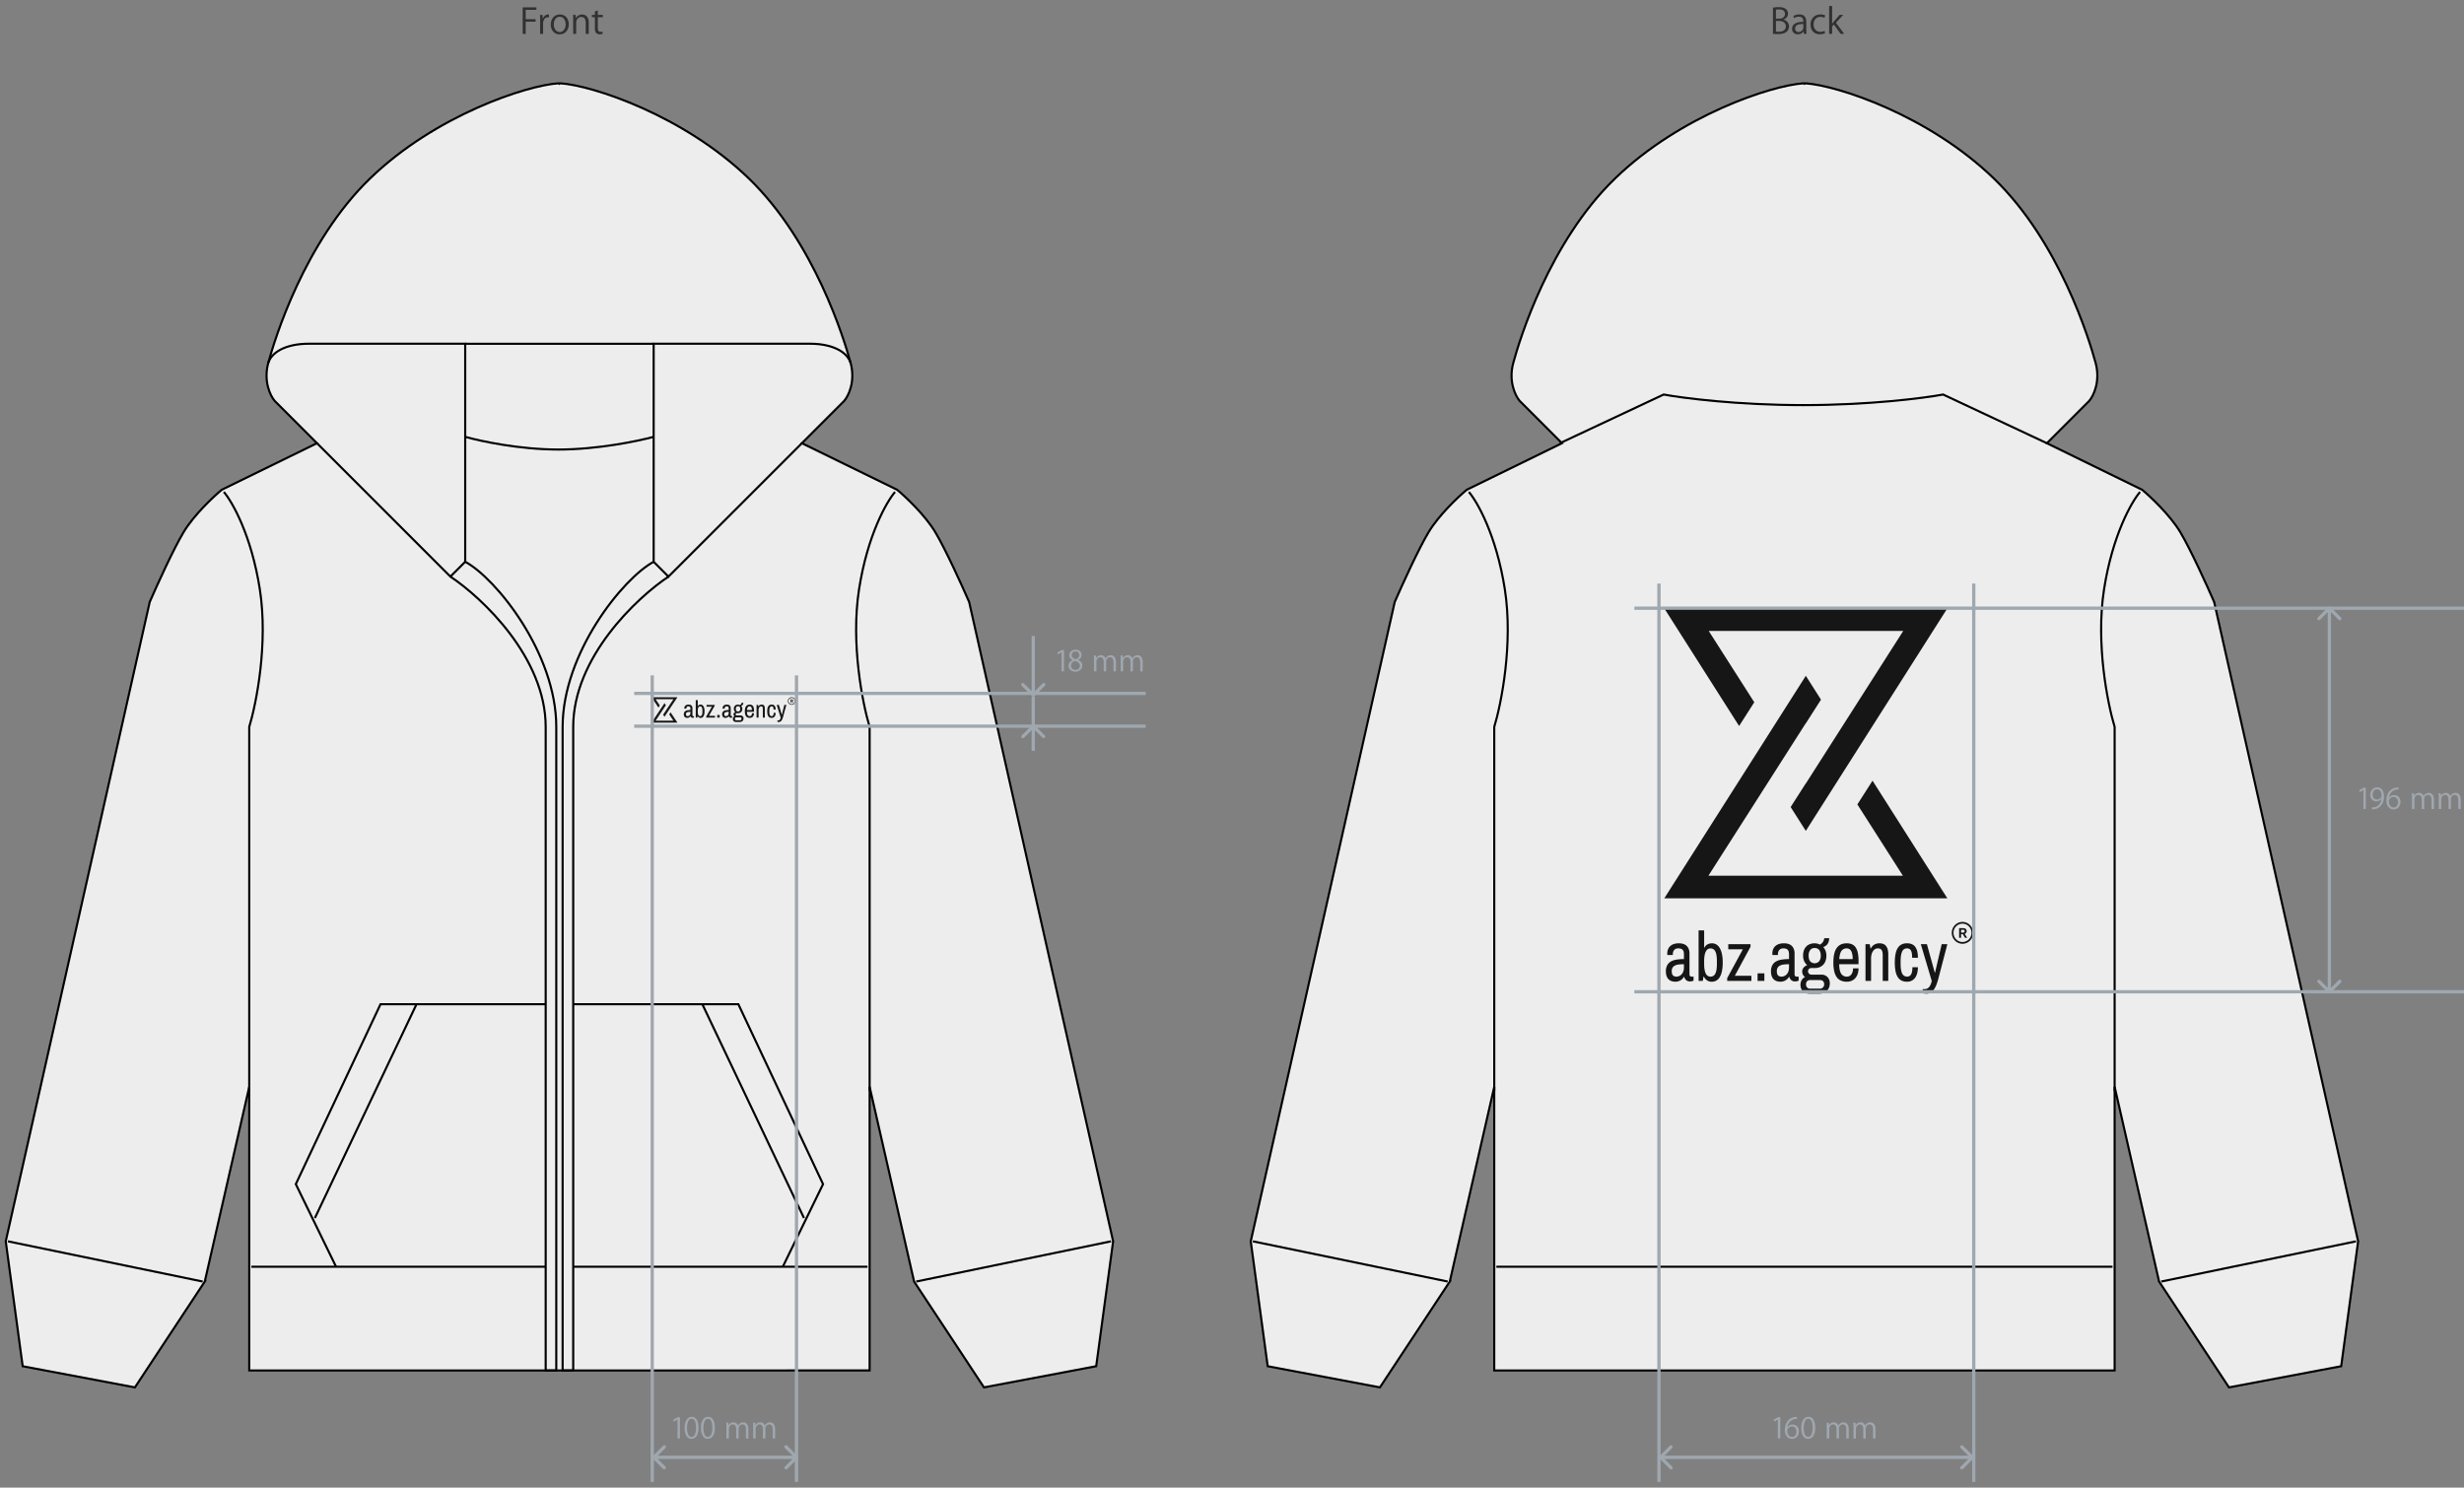 <svg width="313" height="189" viewBox="0 0 313 189" fill="none" xmlns="http://www.w3.org/2000/svg"><rect x="0" y="0" width="313" height="189" fill="#808080" stroke="none"/><path d="m26.013 162.821-8.876 13.448-14.255-2.69L.73 157.71l18.29-81.227c.897-2.062 3.012-6.724 4.304-8.876 1.29-2.152 3.765-4.483 4.841-5.38l12.103-5.917-5.379-5.379c-.538-.627-1.452-2.474-.807-4.841.807-2.959 4.573-15.331 12.91-23.4 8.339-8.07 19.904-11.835 23.938-12.104.045-.003.09.015.135.054.045-.039.09-.057.134-.054 4.035.27 15.6 4.035 23.938 12.104 8.338 8.069 12.104 20.441 12.911 23.4.645 2.367-.269 4.213-.807 4.841l-5.379 5.38 12.103 5.917c1.076.896 3.55 3.227 4.841 5.379 1.291 2.152 3.407 6.814 4.304 8.876l18.289 81.227-2.151 15.869-14.255 2.69-8.876-13.448-5.649-24.745v36.041H31.662v-36.041l-5.649 24.745Z" fill="#EDEDED" stroke="#000" stroke-width=".269"/><path d="m40.268 56.313 16.945 16.945 1.883-1.883V43.672H39.192c-2.42 0-4.572.807-5.11 2.42M57.215 73.258c4.034 2.69 12.103 10.274 12.103 19.096v81.766h1.345V92.354c0-9.413-7.71-18.917-11.565-20.979M69.316 160.938H31.93" stroke="#000" stroke-width=".269"/><path d="m42.688 160.938-5.11-10.49 10.759-22.862h20.98M52.91 127.586 40 154.751M31.661 138.617V92.355c.897-2.958 2.42-10.597 1.345-17.483-1.076-6.885-3.497-11.117-4.572-12.372M25.745 162.821 1 157.711M101.861 56.313 84.916 73.258l-1.883-1.883V43.672h19.904c2.42 0 4.572.807 5.11 2.42" stroke="#000" stroke-width=".269"/><path d="M84.918 73.258c-4.035 2.69-12.104 10.274-12.104 19.096v81.766H71.47V92.354c0-9.413 7.71-18.917 11.565-20.979M72.813 160.938h37.386" stroke="#000" stroke-width=".269"/><path d="m99.44 160.938 5.111-10.49-10.759-22.862h-20.98M89.219 127.586l12.91 27.165M110.468 138.617V92.355c-.897-2.958-2.421-10.597-1.345-17.483 1.076-6.885 3.496-11.117 4.572-12.372M116.384 162.821l24.745-5.11M59.098 43.68h23.938M59.098 55.5c1.882.538 6.885 1.614 11.834 1.614 4.95 0 10.131-1.076 12.104-1.614" stroke="#000" stroke-width=".269"/><path d="m184.166 162.821-8.876 13.448-14.255-2.69-2.152-15.869 18.289-81.227c.897-2.062 3.013-6.724 4.304-8.876 1.291-2.152 3.765-4.483 4.841-5.38l12.104-5.917-5.38-5.379c-.537-.627-1.452-2.474-.806-4.841.806-2.959 4.572-15.331 12.91-23.4 8.338-8.07 19.903-11.835 23.938-12.104.045-.003.089.015.134.054.045-.039.09-.057.135-.054 4.034.27 15.6 4.035 23.938 12.104 8.338 8.069 12.103 20.441 12.91 23.4.646 2.367-.269 4.213-.807 4.841l-5.379 5.38 12.103 5.917c1.076.896 3.551 3.227 4.842 5.379 1.291 2.152 3.407 6.814 4.303 8.876l18.29 81.227-2.152 15.869-14.255 2.69-8.876-13.448-5.648-24.745v36.041h-78.807v-36.041l-5.648 24.745Z" fill="#EDEDED" stroke="#000" stroke-width=".269"/><path d="M268.351 160.938h-78.269M189.814 138.617V92.355c.896-2.958 2.42-10.597 1.344-17.483-1.076-6.885-3.496-11.117-4.572-12.372M183.897 162.821l-24.745-5.11M268.62 138.617V92.355c-.896-2.958-2.421-10.597-1.345-17.483 1.076-6.885 3.497-11.117 4.573-12.372M274.536 162.821l24.745-5.11" stroke="#000" stroke-width=".269"/><path fill-rule="evenodd" clip-rule="evenodd" d="m229.405 99.5-1.941 3.036 1.927 3.029 17.982-28.276H211.41l9.508 14.95 1.927-3.015-5.786-9.063h24.708l-12.354 19.352-.008-.013Zm-.026-7.573 1.94-3.036-1.927-3.03-17.982 28.276h35.963l-9.507-14.95-1.928 3.015 5.786 9.063h-24.708l12.354-19.351.009.013Zm-17.178 28.247a1.31 1.31 0 0 1 .46-.245c.191-.056.389-.084.587-.081.457 0 .799.115 1.026.344.227.23.34.551.34.964v2.616a.321.321 0 0 0 .076.236.239.239 0 0 0 .168.072h.273v.507a.804.804 0 0 1-.176.069 1.02 1.02 0 0 1-.29.035.688.688 0 0 1-.463-.158.797.797 0 0 1-.252-.418h-.042a1.259 1.259 0 0 1-.46.451 1.288 1.288 0 0 1-.641.161 1.661 1.661 0 0 1-.244-.02 1.323 1.323 0 0 1-.263-.069 1.055 1.055 0 0 1-.256-.143.942.942 0 0 1-.219-.239 1.255 1.255 0 0 1-.151-.353 1.84 1.84 0 0 1-.057-.49 1.584 1.584 0 0 1 .172-.786c.113-.202.279-.367.48-.477.227-.122.473-.201.727-.234.302-.044.607-.065.912-.063v-.602a1.51 1.51 0 0 0-.029-.308.563.563 0 0 0-.109-.238.523.523 0 0 0-.219-.156.948.948 0 0 0-.357-.057.757.757 0 0 0-.335.065.57.57 0 0 0-.212.172.648.648 0 0 0-.114.238 1.134 1.134 0 0 0-.034.266v.104h-.697a.375.375 0 0 1-.009-.082v-.108a1.407 1.407 0 0 1 .107-.566c.068-.158.171-.297.301-.407Zm1.623 3.261a1.41 1.41 0 0 0 .084-.507v-.424a5.51 5.51 0 0 0-.629.032 1.565 1.565 0 0 0-.488.128.759.759 0 0 0-.317.264.779.779 0 0 0-.114.442c0 .266.052.451.156.555a.613.613 0 0 0 .454.156.893.893 0 0 0 .635-.286c.095-.104.17-.226.219-.36Zm3.037 1.132a1.182 1.182 0 0 1-.418-.486h-.046l-.092.542h-.534v-6.418h.706v2.193h.042a.872.872 0 0 1 .376-.406c.181-.098.382-.148.587-.145.185 0 .368.048.53.141.177.106.325.257.431.438.136.234.233.489.288.756.075.36.11.728.104 1.096.006.373-.028.745-.099 1.11-.05.269-.146.527-.281.763a1.193 1.193 0 0 1-.442.439c-.179.096-.38.144-.582.141a1.042 1.042 0 0 1-.57-.164Zm1.183-1.366c.037-.246.054-.495.051-.745v-.338a4.592 4.592 0 0 0-.051-.741 1.691 1.691 0 0 0-.151-.503.696.696 0 0 0-.254-.286.687.687 0 0 0-.356-.091c-.538 0-.807.553-.807 1.66v.299c0 .541.066.947.2 1.218a.647.647 0 0 0 .607.407.678.678 0 0 0 .356-.091.69.69 0 0 0 .254-.286c.076-.158.127-.328.151-.503Zm1.498-3.245h2.825v.333l-1.997 3.688h2.107v.646h-3.074v-.347l1.993-3.67h-1.854v-.65Zm3.72 3.705h.862v.962h-.862v-.962Zm2.288-3.487a1.32 1.32 0 0 1 .46-.245c.191-.056.389-.084.587-.081.457 0 .799.115 1.026.344.227.23.341.551.341.964v2.616a.303.303 0 0 0 .075.236.239.239 0 0 0 .168.072h.274v.507a.812.812 0 0 1-.177.069 1.015 1.015 0 0 1-.29.035.684.684 0 0 1-.462-.158.793.793 0 0 1-.253-.418h-.042a1.251 1.251 0 0 1-1.101.612 1.661 1.661 0 0 1-.244-.02 1.323 1.323 0 0 1-.263-.069 1.055 1.055 0 0 1-.256-.143.942.942 0 0 1-.219-.239 1.255 1.255 0 0 1-.151-.353c-.04-.16-.06-.325-.057-.49a1.585 1.585 0 0 1 .173-.786c.113-.202.279-.367.479-.477.227-.122.473-.201.727-.234.302-.044.607-.065.913-.063v-.602a1.51 1.51 0 0 0-.03-.308.563.563 0 0 0-.109-.238.523.523 0 0 0-.219-.156.945.945 0 0 0-.357-.057.76.76 0 0 0-.335.065.57.57 0 0 0-.212.172.664.664 0 0 0-.114.238 1.083 1.083 0 0 0-.033.266v.104h-.698a.375.375 0 0 1-.009-.082v-.108a1.408 1.408 0 0 1 .108-.566 1.09 1.09 0 0 1 .3-.407Zm1.623 3.261c.059-.162.088-.334.084-.507v-.423a5.29 5.29 0 0 0-.629.032 1.552 1.552 0 0 0-.487.128.756.756 0 0 0-.318.264.779.779 0 0 0-.114.442c0 .266.052.451.156.555a.63.63 0 0 0 .454.156.893.893 0 0 0 .635-.286c.096-.104.17-.227.219-.361Zm4.513-4.017c.021-.072.037-.146.049-.221h-.001.623c0 .132-.017.264-.051.392a1.116 1.116 0 0 1-.149.332.98.98 0 0 1-.557.399c.127.138.228.3.296.477.075.199.111.411.108.624.003.221-.032.441-.104.65a1.298 1.298 0 0 1-.748.804c-.19.076-.391.115-.595.115h-.475a.394.394 0 0 0-.292.121.41.41 0 0 0-.086.457.42.42 0 0 0 .378.259h1.296a1.08 1.08 0 0 1 .441.086 1.007 1.007 0 0 1 .549.583c.049.134.074.275.073.418.001.177-.028.353-.086.52a1.18 1.18 0 0 1-.254.42c-.118.123-.26.219-.417.282-.18.072-.373.108-.567.104h-1.283a1.268 1.268 0 0 1-.487-.087.972.972 0 0 1-.564-.591 1.294 1.294 0 0 1-.029-.759c.026-.101.065-.198.117-.288a.979.979 0 0 1 .185-.229.776.776 0 0 1 .244-.152.77.77 0 0 1-.273-.301.872.872 0 0 1-.097-.401.736.736 0 0 1 .175-.493c.126-.144.286-.252.464-.314a1.453 1.453 0 0 1-.387-.51 1.642 1.642 0 0 1-.138-.695c-.004-.224.03-.447.101-.659a1.267 1.267 0 0 1 .759-.806c.199-.075.409-.112.62-.108a1.412 1.412 0 0 1 .652.169 1.17 1.17 0 0 0 .252-.18.98.98 0 0 0 .258-.418Zm-.256 5.142a.625.625 0 0 0-.238-.041h-1.249a.6.6 0 0 0-.233.041.437.437 0 0 0-.164.115.477.477 0 0 0-.097.173.7.7 0 0 0 .003.425.47.47 0 0 0 .262.295c.073.03.151.044.23.042h1.248a.505.505 0 0 0 .381-.162.538.538 0 0 0 .153-.387.7.7 0 0 0-.031-.213.46.46 0 0 0-.265-.288Zm-.141-3.14c0-.314-.066-.555-.198-.721a.686.686 0 0 0-.576-.249.655.655 0 0 0-.571.26c-.14.208-.208.458-.194.71 0 .312.065.551.194.715a.778.778 0 0 0 1.147-.01c.142-.206.212-.454.198-.705Zm1.602.867c0-.835.142-1.45.427-1.846.284-.396.71-.593 1.276-.593.224-.005.445.037.652.123.188.083.349.217.467.388.136.206.231.437.279.681.068.329.1.664.094 1.001v.463h-2.455c.003.544.085.942.246 1.196a.825.825 0 0 0 .742.382.678.678 0 0 0 .553-.28c.073-.099.127-.212.16-.332.039-.142.059-.29.057-.438h.698a2.21 2.21 0 0 1-.107.709 1.537 1.537 0 0 1-.304.533c-.13.146-.29.261-.468.336-.193.08-.398.12-.606.117a1.86 1.86 0 0 1-.74-.137 1.27 1.27 0 0 1-.536-.433 2.115 2.115 0 0 1-.326-.758 4.885 4.885 0 0 1-.109-1.112Zm2.455-.434c0-.447-.064-.786-.191-1.016v.001a.611.611 0 0 0-.561-.345.891.891 0 0 0-.406.086.75.75 0 0 0-.284.258c-.082.13-.142.274-.176.425a3.574 3.574 0 0 0-.089.591h1.707Zm2.309-1.36c.105-.21.269-.383.47-.496.193-.101.406-.152.622-.15.157-.002.314.023.463.074a.823.823 0 0 1 .351.243c.104.127.181.277.225.437.058.215.084.437.08.659v3.363h-.706v-3.311a1.466 1.466 0 0 0-.046-.401.648.648 0 0 0-.13-.251.455.455 0 0 0-.202-.13.89.89 0 0 0-.261-.037.63.63 0 0 0-.319.087.821.821 0 0 0-.267.251 1.33 1.33 0 0 0-.185.403 1.944 1.944 0 0 0-.07.542v2.847h-.706v-4.668h.534l.096.538h.051Zm3.039 1.794c0-.835.126-1.45.377-1.846.251-.396.641-.594 1.17-.594.217-.005.433.035.633.119.172.077.321.199.431.354.119.173.203.369.246.576.055.259.081.524.078.789h-.732a3.872 3.872 0 0 0-.031-.527 1.167 1.167 0 0 0-.108-.37.524.524 0 0 0-.201-.221.622.622 0 0 0-.316-.074.64.64 0 0 0-.614.407c-.128.272-.193.678-.193 1.218v.343c0 .537.063.942.189 1.213a.695.695 0 0 0 .675.405.657.657 0 0 0 .265-.076.578.578 0 0 0 .214-.23c.06-.117.099-.243.118-.373a3.36 3.36 0 0 0 .036-.511h.697c.002.235-.024.47-.075.7a1.799 1.799 0 0 1-.242.585 1.24 1.24 0 0 1-.431.403 1.294 1.294 0 0 1-.639.15 1.536 1.536 0 0 1-.692-.146 1.187 1.187 0 0 1-.481-.446 2.263 2.263 0 0 1-.281-.76 5.515 5.515 0 0 1-.093-1.088Zm5.958-2.332h.719l-1.156 4.43a6.934 6.934 0 0 1-.231.72 2.811 2.811 0 0 1-.305.589 1.461 1.461 0 0 1-.404.399.963.963 0 0 1-.527.147c-.091 0-.182-.005-.272-.015a.938.938 0 0 1-.233-.059v-.502h.248a.7.7 0 0 0 .53-.222c.087-.094.158-.203.21-.321a2.4 2.4 0 0 0 .156-.498l-1.388-4.668h.774l1 3.619h.034l.845-3.619Zm2.738-2.031c.135 0 .24.034.317.101a.342.342 0 0 1 .115.269.342.342 0 0 1-.115.277.379.379 0 0 1-.135.071l.32.51h-.279l-.278-.471h-.223v.471h-.245v-1.228h.523Zm-.028.562c.069 0 .121-.014.154-.043.035-.03.052-.075.052-.136 0-.06-.017-.105-.052-.133-.033-.03-.085-.045-.154-.045h-.25v.357h.25Zm1.072.032c0 .643-.511 1.164-1.141 1.164s-1.141-.521-1.141-1.164c0-.643.511-1.164 1.141-1.164s1.141.521 1.141 1.164Zm.22 0c0 .767-.609 1.39-1.361 1.39s-1.361-.623-1.361-1.39c0-.767.609-1.389 1.361-1.389s1.361.622 1.361 1.389ZM87.248 89.55a.483.483 0 0 0-.168.084.382.382 0 0 0-.11.14.462.462 0 0 0-.038.196v.038c0 .01 0 .019.003.028h.254V90c0-.03.004-.062.012-.092a.21.21 0 0 1 .119-.142.289.289 0 0 1 .122-.022.368.368 0 0 1 .13.02.184.184 0 0 1 .12.136c.007.035.01.07.01.106v.208c-.111 0-.222.007-.332.022a.807.807 0 0 0-.265.081.436.436 0 0 0-.175.165.526.526 0 0 0-.063.272.615.615 0 0 0 .021.169c.012.043.03.084.055.122.022.032.049.06.08.082a.38.38 0 0 0 .093.05.487.487 0 0 0 .185.03.486.486 0 0 0 .233-.055.446.446 0 0 0 .168-.156h.016a.259.259 0 0 0 .26.2.4.4 0 0 0 .17-.037v-.175h-.1a.09.09 0 0 1-.061-.024c-.018-.017-.028-.044-.028-.082v-.905a.44.44 0 0 0-.124-.333c-.082-.08-.207-.12-.373-.12a.76.76 0 0 0-.214.03Zm.454 1.036c.001.06-.01.12-.03.175a.376.376 0 0 1-.08.124.327.327 0 0 1-.232.1c-.072 0-.127-.019-.165-.055-.038-.036-.057-.1-.057-.191a.259.259 0 0 1 .042-.153c.03-.04.07-.072.115-.091a.596.596 0 0 1 .178-.045c.076-.008.153-.011.23-.01v.146h-.001Zm.924.398a.393.393 0 0 0 .36.225.424.424 0 0 0 .373-.2.816.816 0 0 0 .102-.264 1.77 1.77 0 0 0 .036-.384 1.637 1.637 0 0 0-.038-.379.841.841 0 0 0-.105-.261.402.402 0 0 0-.35-.2.448.448 0 0 0-.214.05.306.306 0 0 0-.137.14h-.015v-.758h-.257v2.219h.194l.034-.188h.017Zm.602-.561c0 .086-.005.172-.019.257a.564.564 0 0 1-.055.174.242.242 0 0 1-.093.099.26.26 0 0 1-.13.031c-.098 0-.172-.047-.22-.14-.049-.094-.073-.235-.073-.421v-.104c0-.382.098-.573.294-.573.045-.001.09.01.13.031.04.024.071.058.092.099a.564.564 0 0 1 .055.174c.013.084.02.17.019.256v.117Zm1.556-.865h-1.03v.225h.676l-.726 1.269v.12h1.12v-.224h-.768l.728-1.274v-.116Zm.64 1.281h-.314v.333h.314v-.333Zm.687-1.29a.482.482 0 0 0-.168.085.38.38 0 0 0-.11.14.461.461 0 0 0-.038.196v.038c0 .01 0 .019.003.028h.254V90c0-.03.004-.062.012-.092a.209.209 0 0 1 .119-.142.288.288 0 0 1 .122-.022.367.367 0 0 1 .13.02.182.182 0 0 1 .12.136c.007.035.01.07.01.106v.208c-.11 0-.222.007-.332.022a.806.806 0 0 0-.265.08.436.436 0 0 0-.175.166.525.525 0 0 0-.063.272.616.616 0 0 0 .021.169c.012.043.03.084.055.122a.33.33 0 0 0 .08.082c.029.021.06.038.093.05a.492.492 0 0 0 .185.03.487.487 0 0 0 .234-.055.448.448 0 0 0 .167-.156h.016a.26.26 0 0 0 .26.2.4.4 0 0 0 .17-.037v-.175h-.1a.09.09 0 0 1-.06-.024c-.02-.017-.028-.044-.028-.082v-.905a.44.44 0 0 0-.124-.333c-.083-.08-.208-.12-.374-.12a.76.76 0 0 0-.214.03Zm.454 1.037a.46.46 0 0 1-.03.175.376.376 0 0 1-.08.124.327.327 0 0 1-.231.1c-.073 0-.128-.019-.166-.055-.038-.036-.056-.1-.056-.191a.258.258 0 0 1 .041-.153c.03-.04.07-.072.116-.092a.602.602 0 0 1 .177-.044c.076-.008.153-.011.23-.011v.147Zm1.632-1.29a.542.542 0 0 1-.018.076.315.315 0 0 1-.094.145.422.422 0 0 1-.092.062.538.538 0 0 0-.238-.058.643.643 0 0 0-.225.037.464.464 0 0 0-.277.279.659.659 0 0 0 .014.468.502.502 0 0 0 .14.176.4.4 0 0 0-.169.109.246.246 0 0 0-.063.17.286.286 0 0 0 .135.242.285.285 0 0 0-.09.053.335.335 0 0 0-.067.079.39.39 0 0 0-.058.213c0 .05.009.1.026.149a.346.346 0 0 0 .206.204c.056.021.117.031.177.03h.467c.071.001.141-.01.207-.036a.403.403 0 0 0 .244-.243.51.51 0 0 0 .032-.18.393.393 0 0 0-.027-.144.356.356 0 0 0-.2-.201.415.415 0 0 0-.16-.03h-.472a.147.147 0 0 1-.105-.043.156.156 0 0 1-.033-.046.137.137 0 0 1 .031-.158.157.157 0 0 1 .107-.042h.173a.608.608 0 0 0 .216-.04.475.475 0 0 0 .167-.108.475.475 0 0 0 .106-.17.64.64 0 0 0-.002-.44.516.516 0 0 0-.108-.165.362.362 0 0 0 .203-.138.376.376 0 0 0 .055-.114.485.485 0 0 0 .018-.136h-.227Zm-.198 1.84c.03-.001.059.004.087.014a.169.169 0 0 1 .06.04.156.156 0 0 1 .036.06.232.232 0 0 1 .011.073.187.187 0 0 1-.117.175.192.192 0 0 1-.077.015h-.455a.215.215 0 0 1-.084-.015.166.166 0 0 1-.095-.102.232.232 0 0 1 0-.147.162.162 0 0 1 .094-.1.23.23 0 0 1 .085-.013h.455Zm-.037-1.32c.048.057.072.14.072.249a.377.377 0 0 1-.072.243c-.048.06-.118.09-.21.09s-.161-.03-.208-.086a.38.38 0 0 1-.07-.247c0-.104.023-.186.07-.246.047-.06.116-.09.208-.09.092 0 .162.029.21.086Zm.811-.09c-.103.137-.155.35-.155.638-.002.13.01.258.04.384a.702.702 0 0 0 .118.262c.05.067.118.119.196.15a.713.713 0 0 0 .49.007.48.48 0 0 0 .28-.3.72.72 0 0 0 .04-.245h-.255a.513.513 0 0 1-.02.151.341.341 0 0 1-.059.115.247.247 0 0 1-.2.096c-.122 0-.213-.044-.271-.131-.059-.088-.089-.226-.09-.414h.895v-.16a1.502 1.502 0 0 0-.035-.346.647.647 0 0 0-.102-.235.4.4 0 0 0-.17-.134.614.614 0 0 0-.237-.043c-.206 0-.361.068-.465.205Zm.67.137c.046.08.07.197.07.351h-.623c.005-.069.016-.137.033-.204a.455.455 0 0 1 .064-.147.266.266 0 0 1 .103-.089.336.336 0 0 1 .148-.03.226.226 0 0 1 .205.12Zm1.082-.29a.416.416 0 0 0-.172.171h-.018l-.035-.186h-.195v1.614h.257v-.984c0-.064.008-.127.026-.188a.456.456 0 0 1 .067-.14.299.299 0 0 1 .097-.086.24.24 0 0 1 .117-.03.33.33 0 0 1 .095.013.165.165 0 0 1 .073.045.215.215 0 0 1 .048.087.476.476 0 0 1 .016.138v1.145h.258v-1.163a.772.772 0 0 0-.03-.227.402.402 0 0 0-.081-.152.302.302 0 0 0-.128-.084.524.524 0 0 0-.169-.025.495.495 0 0 0-.226.052Zm1.073.153c-.092.137-.137.35-.137.638-.002.126.01.252.033.376a.76.76 0 0 0 .103.263c.043.067.103.12.175.154.08.035.165.053.252.05a.439.439 0 0 0 .39-.191.597.597 0 0 0 .088-.202c.019-.079.028-.16.028-.242h-.255c.001.06-.003.119-.013.177a.393.393 0 0 1-.043.129.204.204 0 0 1-.195.106.234.234 0 0 1-.225-.14c-.046-.094-.069-.234-.069-.42v-.118c0-.187.023-.327.07-.421a.234.234 0 0 1 .224-.14c.04-.002.08.006.115.024a.186.186 0 0 1 .074.077c.02.04.033.083.039.128.008.06.012.121.011.182h.267a1.173 1.173 0 0 0-.029-.273.53.53 0 0 0-.09-.199.383.383 0 0 0-.156-.122.582.582 0 0 0-.23-.041c-.194 0-.336.068-.427.205Zm2.295-.168h-.262l-.308 1.251h-.012l-.365-1.25h-.281l.505 1.613a.782.782 0 0 1-.057.172.399.399 0 0 1-.076.11.25.25 0 0 1-.092.06.303.303 0 0 1-.101.017h-.09v.174c.027.01.055.017.084.02a.858.858 0 0 0 .1.005.362.362 0 0 0 .191-.05.514.514 0 0 0 .147-.138.948.948 0 0 0 .112-.204c.032-.081.06-.164.084-.249l.421-1.53ZM84.234 90.797l.178-.266v.002l1.13-1.695h-2.26l.53.793-.177.264-.87-1.31h3.29l-1.645 2.478-.176-.266Zm.353-1.195-.178.266v-.001l-1.13 1.695h2.26l-.53-.794.177-.264.87 1.31h-3.29l1.644-2.477.177.265Z" fill="#161616"/><path d="M100.605 88.86a.17.17 0 0 1 .113.034.114.114 0 0 1 .041.093c0 .042-.013.074-.041.096a.175.175 0 0 1-.112.032l-.009.006h-.092v.162h-.087v-.424h.187Zm-.01.193c.025 0 .043-.005.055-.014a.059.059 0 0 0 .019-.047c0-.021-.007-.037-.019-.047-.012-.01-.03-.015-.055-.015h-.09v.123h.09Zm.052.019.137.211h-.099l-.114-.186.076-.025Z" fill="#161616"/><path fill-rule="evenodd" clip-rule="evenodd" d="M100.569 89.468c.225 0 .408-.18.408-.402a.405.405 0 0 0-.408-.402.405.405 0 0 0-.408.402c0 .222.183.401.408.401Zm0 .077a.483.483 0 0 0 .487-.48.483.483 0 0 0-.487-.48.483.483 0 0 0-.487.48c0 .266.218.48.487.48Z" fill="#161616"/><path d="M76.577 2.188h-.635v1.38c0 .316.11.474.33.474.1 0 .185-.011.255-.035l.02.295a1.038 1.038 0 0 1-.365.055c-.196 0-.348-.06-.455-.18-.106-.123-.16-.326-.16-.61v-1.38h-.38v-.294h.38v-.44l.375-.125v.565h.635v.295ZM74.787 4.308h-.385v-1.41c0-.493-.19-.74-.57-.74a.583.583 0 0 0-.38.136.705.705 0 0 0-.26.544v1.47h-.379V2.524c0-.194-.007-.404-.02-.63h.34l.02.4h.015a.783.783 0 0 1 .295-.315.927.927 0 0 1 .495-.135c.203 0 .378.063.525.19.203.176.304.45.304.82v1.454ZM72.25 3.078c0 .367-.102.669-.306.905-.213.253-.5.38-.86.38-.343 0-.618-.123-.824-.37-.197-.23-.295-.521-.295-.875 0-.363.102-.663.305-.9.213-.25.498-.374.855-.374.346 0 .623.12.83.36.196.23.294.521.294.874Zm-.396.015c0-.253-.06-.47-.18-.65a.643.643 0 0 0-.565-.31.653.653 0 0 0-.58.316c-.12.18-.18.4-.18.66 0 .246.062.461.186.644.14.21.328.315.565.315.236 0 .426-.106.57-.32a1.16 1.16 0 0 0 .184-.655ZM69.738 2.214a.86.86 0 0 0-.14-.01.53.53 0 0 0-.47.265.976.976 0 0 0-.14.534v1.305h-.38l.006-1.68c0-.246-.007-.491-.02-.734h.335l.015.475h.015a.81.81 0 0 1 .265-.38.622.622 0 0 1 .514-.135v.36ZM68.138 1.252h-1.36v1.185h1.255v.315h-1.255v1.555h-.38V.937h1.74v.315Z" fill="#313131"/><path stroke="#9FA7AF" stroke-width=".417" d="M145.543 88.099H80.56M145.543 92.263H80.56"/><path d="M145.155 85.296h-.312v-1.154c0-.425-.15-.637-.45-.637a.435.435 0 0 0-.346.162.573.573 0 0 0-.133.37v1.259h-.312v-1.229a.67.67 0 0 0-.113-.404.358.358 0 0 0-.316-.158.443.443 0 0 0-.359.175.608.608 0 0 0-.141.391v1.225h-.313v-1.487c0-.161-.005-.336-.016-.525h.279l.017.329h.012a.68.68 0 0 1 .625-.37.582.582 0 0 1 .558.404h.008a.797.797 0 0 1 .221-.263.712.712 0 0 1 .442-.142c.164 0 .302.056.416.167.156.15.233.38.233.691v1.196ZM141.757 85.296h-.312v-1.154c0-.425-.15-.637-.45-.637a.435.435 0 0 0-.346.162.567.567 0 0 0-.133.37v1.259h-.313v-1.229a.67.67 0 0 0-.112-.404.36.36 0 0 0-.317-.158.441.441 0 0 0-.358.175.61.61 0 0 0-.142.391v1.225h-.312v-1.487c0-.161-.006-.336-.017-.525h.279l.017.329h.013a.678.678 0 0 1 .624-.37.584.584 0 0 1 .559.404h.008a.786.786 0 0 1 .221-.263.711.711 0 0 1 .441-.142c.164 0 .303.056.417.167.155.15.233.38.233.691v1.196ZM137.488 84.56c0 .235-.09.427-.27.574a.945.945 0 0 1-.617.204.97.97 0 0 1-.596-.183.643.643 0 0 1-.275-.541c0-.334.178-.58.534-.742v-.013c-.289-.133-.434-.335-.434-.608 0-.216.082-.391.246-.525a.86.86 0 0 1 .563-.187c.208 0 .383.057.524.17.153.123.23.285.23.488 0 .286-.149.5-.446.642v.012c.361.147.541.383.541.708Zm-.395-1.33a.431.431 0 0 0-.13-.333.46.46 0 0 0-.341-.125.49.49 0 0 0-.342.125.412.412 0 0 0-.137.325c0 .253.175.428.525.525.283-.1.425-.272.425-.516Zm.079 1.363c0-.292-.203-.497-.608-.617-.339.103-.509.303-.509.6 0 .158.053.286.159.383a.575.575 0 0 0 .4.142.58.58 0 0 0 .395-.138.459.459 0 0 0 .163-.37ZM135.158 85.293h-.308V82.89h-.009l-.462.254-.063-.246.567-.312h.275v2.707Z" fill="#9FA7AF"/><path fill-rule="evenodd" clip-rule="evenodd" d="M131.4 88.455a.209.209 0 0 1-.295 0l-1.325-1.326a.208.208 0 1 1 .294-.295l.97.97V80.81h.417v6.996l.97-.97a.208.208 0 1 1 .294.294l-1.325 1.326Z" fill="#9FA7AF"/><path fill-rule="evenodd" clip-rule="evenodd" d="M131.46 88.517v3.749h-.417v-3.75h.417Z" fill="#9FA7AF"/><path d="M131.401 92.12a.208.208 0 0 0-.294 0l-1.326 1.325a.209.209 0 0 0 .295.294l1.178-1.178 1.178 1.178a.209.209 0 0 0 .295-.294l-1.326-1.326Zm.061 3.27v-3.124h-.416v3.125h.416ZM101.327 185.304a.21.21 0 0 0 0-.295l-1.326-1.325a.208.208 0 1 0-.294.294l1.178 1.178-1.178 1.178a.208.208 0 0 0 .294.295l1.326-1.325Zm-18.415-.295a.209.209 0 0 0 0 .295l1.326 1.325a.209.209 0 0 0 .294-.295l-1.178-1.178 1.178-1.178a.208.208 0 1 0-.294-.294l-1.326 1.325Zm18.268-.061H83.06v.417h18.12v-.417Z" fill="#9FA7AF"/><path stroke="#9FA7AF" stroke-width=".417" d="M82.854 188.281V85.809M101.178 188.281V85.809"/><path d="M98.468 182.765h-.312v-1.154c0-.425-.15-.638-.45-.638a.435.435 0 0 0-.346.163.568.568 0 0 0-.133.371v1.258h-.313v-1.229a.667.667 0 0 0-.112-.404.359.359 0 0 0-.317-.159.443.443 0 0 0-.358.175.607.607 0 0 0-.142.392v1.225h-.312v-1.488c0-.161-.006-.336-.017-.524h.28l.016.329h.013a.68.68 0 0 1 .624-.371.586.586 0 0 1 .558.404h.009a.787.787 0 0 1 .22-.262.709.709 0 0 1 .442-.142.57.57 0 0 1 .417.167c.155.15.233.38.233.691v1.196ZM95.07 182.765h-.313v-1.154c0-.425-.15-.638-.45-.638a.436.436 0 0 0-.346.163.568.568 0 0 0-.133.371v1.258h-.312v-1.229a.667.667 0 0 0-.113-.404.359.359 0 0 0-.316-.159.444.444 0 0 0-.359.175.607.607 0 0 0-.141.392v1.225h-.313v-1.488a8.94 8.94 0 0 0-.016-.524h.279l.017.329h.012a.68.68 0 0 1 .625-.371.586.586 0 0 1 .558.404h.008a.784.784 0 0 1 .221-.262.708.708 0 0 1 .442-.142.57.57 0 0 1 .416.167c.156.15.234.38.234.691v1.196ZM90.81 181.378c0 .384-.057.696-.171.938-.156.327-.403.491-.742.491-.308 0-.538-.164-.691-.491a2.16 2.16 0 0 1-.17-.9c0-.367.063-.676.19-.929.162-.32.402-.479.721-.479.317 0 .549.158.696.475.111.239.167.537.167.895Zm-.325.017c0-.755-.19-1.133-.567-1.133-.205 0-.358.142-.458.425a2.236 2.236 0 0 0-.108.733c0 .264.033.496.1.696.094.291.248.437.462.437.225 0 .385-.147.48-.442.06-.191.09-.43.09-.716ZM88.736 181.378c0 .384-.058.696-.171.938-.156.327-.403.491-.742.491-.308 0-.538-.164-.691-.491a2.16 2.16 0 0 1-.171-.9c0-.367.064-.676.192-.929.16-.32.4-.479.72-.479.317 0 .549.158.696.475.11.239.166.537.166.895Zm-.325.017c0-.755-.19-1.133-.567-1.133-.206 0-.358.142-.458.425a2.236 2.236 0 0 0-.108.733c0 .264.033.496.1.696.094.291.248.437.462.437.225 0 .385-.147.479-.442.061-.191.092-.43.092-.716ZM86.373 182.762h-.309v-2.403h-.008l-.462.254-.063-.246.567-.312h.275v2.707Z" fill="#9FA7AF"/><path stroke="#9FA7AF" stroke-width=".417" d="M210.737 188.281V74.145M313 77.271H207.611M313 126.005H207.611"/><path d="M250.682 185.304a.208.208 0 0 0 0-.295l-1.325-1.325a.208.208 0 1 0-.295.294l1.179 1.178-1.179 1.178a.21.21 0 0 0 0 .295.21.21 0 0 0 .295 0l1.325-1.325Zm-39.886-.295a.208.208 0 0 0 0 .295l1.325 1.325a.21.21 0 0 0 .295 0 .21.21 0 0 0 0-.295l-1.179-1.178 1.179-1.178a.208.208 0 1 0-.295-.294l-1.325 1.325Zm39.739-.061h-39.592v.417h39.592v-.417Z" fill="#9FA7AF"/><path stroke="#9FA7AF" stroke-width=".417" d="M250.725 188.281V74.145"/><path d="M295.751 126.155a.21.21 0 0 0 .295 0l1.325-1.325a.208.208 0 1 0-.294-.295l-1.179 1.178-1.178-1.178a.208.208 0 1 0-.294.295l1.325 1.325Zm.295-49.031a.209.209 0 0 0-.295 0l-1.325 1.325a.208.208 0 1 0 .294.295l1.178-1.179 1.179 1.179a.208.208 0 1 0 .294-.295l-1.325-1.325Zm.061 48.884V77.271h-.417v48.737h.417ZM312.585 102.788h-.312v-1.154c0-.425-.15-.637-.45-.637a.435.435 0 0 0-.346.162.569.569 0 0 0-.133.371v1.258h-.313v-1.229a.67.67 0 0 0-.112-.404.36.36 0 0 0-.317-.158.442.442 0 0 0-.358.175.606.606 0 0 0-.141.391v1.225h-.313v-1.487c0-.161-.005-.336-.017-.525h.28l.016.329h.013a.68.68 0 0 1 .625-.371.56.56 0 0 1 .345.113c.1.072.171.169.213.291h.008a.79.79 0 0 1 .221-.262.714.714 0 0 1 .441-.142c.164 0 .303.056.417.167.155.15.233.38.233.691v1.196ZM309.187 102.788h-.313v-1.154c0-.425-.15-.637-.45-.637a.433.433 0 0 0-.345.162.57.57 0 0 0-.134.371v1.258h-.312v-1.229a.67.67 0 0 0-.112-.404.362.362 0 0 0-.317-.158.44.44 0 0 0-.358.175.602.602 0 0 0-.142.391v1.225h-.312v-1.487c0-.161-.006-.336-.017-.525h.279l.017.329h.012a.68.68 0 0 1 .625-.371.56.56 0 0 1 .346.113c.1.072.171.169.212.291h.009a.8.8 0 0 1 .22-.262.717.717 0 0 1 .442-.142c.164 0 .303.056.416.167.156.15.234.38.234.691v1.196ZM304.932 101.884a.99.99 0 0 1-.229.659.8.8 0 0 1-.642.291.822.822 0 0 1-.666-.308c-.17-.208-.254-.487-.254-.837 0-.509.15-.917.45-1.225.211-.217.485-.351.824-.404.1-.014.186-.021.259-.021l.004.267a1.398 1.398 0 0 0-.275.02 1.065 1.065 0 0 0-.658.371 1.179 1.179 0 0 0-.275.646h.008a.755.755 0 0 1 .654-.329c.239 0 .432.08.579.241.147.159.221.368.221.629Zm-.325.021c0-.202-.051-.361-.154-.475a.528.528 0 0 0-.413-.17.618.618 0 0 0-.541.345.338.338 0 0 0-.042.159c.003.23.052.419.146.566a.52.52 0 0 0 .467.254.476.476 0 0 0 .404-.204.793.793 0 0 0 .133-.475ZM302.84 101.168c0 .539-.153.963-.459 1.271-.197.2-.443.321-.737.362-.142.02-.254.028-.337.025v-.266c.344.028.629-.068.854-.288.188-.189.307-.443.354-.762h-.009a.787.787 0 0 1-.645.304.72.72 0 0 1-.563-.237.86.86 0 0 1-.212-.592c0-.258.083-.482.25-.67a.815.815 0 0 1 .641-.284c.264 0 .474.103.629.309.156.205.234.481.234.828Zm-.321-.033c0-.236-.04-.429-.121-.579a.48.48 0 0 0-.454-.275.47.47 0 0 0-.4.208.788.788 0 0 0-.141.479c0 .181.048.327.145.438a.498.498 0 0 0 .388.162c.252 0 .436-.1.55-.3a.262.262 0 0 0 .033-.133ZM300.529 102.786h-.308v-2.404h-.009l-.462.254-.062-.245.566-.313h.275v2.708ZM238.241 182.765h-.312v-1.154c0-.425-.15-.638-.45-.638a.436.436 0 0 0-.346.163.572.572 0 0 0-.133.371v1.258h-.312v-1.229a.667.667 0 0 0-.113-.404.359.359 0 0 0-.316-.159.445.445 0 0 0-.359.175.609.609 0 0 0-.141.392v1.225h-.313v-1.488c0-.161-.005-.336-.016-.524h.279l.016.329h.013a.68.68 0 0 1 .625-.371c.13 0 .246.037.346.112.099.073.17.17.212.292h.008a.792.792 0 0 1 .221-.262.709.709 0 0 1 .442-.142c.163 0 .302.055.416.167.156.15.233.38.233.691v1.196ZM234.843 182.765h-.312v-1.154c0-.425-.15-.638-.45-.638a.436.436 0 0 0-.346.163.567.567 0 0 0-.133.371v1.258h-.313v-1.229a.667.667 0 0 0-.112-.404.36.36 0 0 0-.317-.159.443.443 0 0 0-.358.175.61.61 0 0 0-.142.392v1.225h-.312v-1.488c0-.161-.006-.336-.017-.524h.279l.017.329h.013a.678.678 0 0 1 .624-.371.59.59 0 0 1 .559.404h.008a.78.78 0 0 1 .221-.262.708.708 0 0 1 .441-.142c.164 0 .303.055.417.167.155.15.233.38.233.691v1.196ZM230.583 181.378c0 .384-.057.696-.171.938-.155.327-.402.491-.741.491-.308 0-.539-.164-.692-.491-.113-.25-.17-.55-.17-.9 0-.367.063-.676.191-.929.161-.32.401-.479.721-.479.316 0 .548.158.695.475.112.239.167.537.167.895Zm-.325.017c0-.755-.189-1.133-.566-1.133-.206 0-.359.142-.459.425a2.242 2.242 0 0 0-.108.733c0 .264.034.496.1.696.095.291.249.437.463.437.224 0 .384-.147.479-.442a2.39 2.39 0 0 0 .091-.716ZM228.518 181.861a.987.987 0 0 1-.229.658.798.798 0 0 1-.642.292.82.82 0 0 1-.666-.309c-.17-.208-.254-.487-.254-.837 0-.508.15-.916.449-1.224a1.42 1.42 0 0 1 .825-.405c.1-.013.186-.02.258-.02l.005.266a1.33 1.33 0 0 0-.275.021 1.06 1.06 0 0 0-.658.371 1.179 1.179 0 0 0-.275.645h.008a.755.755 0 0 1 .654-.329c.239 0 .432.081.579.242.147.158.221.368.221.629Zm-.325.021c0-.203-.052-.361-.154-.475a.53.53 0 0 0-.413-.171.576.576 0 0 0-.316.096.612.612 0 0 0-.225.25.334.334 0 0 0-.042.158c.003.231.052.419.146.567a.522.522 0 0 0 .466.254c.17 0 .305-.068.405-.204a.797.797 0 0 0 .133-.475ZM226.146 182.762h-.308v-2.403h-.008l-.463.254-.062-.246.566-.312h.275v2.707Z" fill="#9FA7AF"/><path d="M234.27 4.302h-.46l-.85-1.185-.225.25v.935h-.38V.758h.38v2.254h.01c.067-.096.137-.188.21-.275l.73-.85h.46l-.925 1 1.05 1.415ZM231.852 1.966l-.095.3a1.05 1.05 0 0 0-.51-.12c-.273 0-.487.091-.64.275-.15.18-.225.406-.225.68 0 .283.078.511.235.684.16.17.365.255.615.255.18 0 .358-.04.535-.12l.075.29a1.53 1.53 0 0 1-.68.14c-.35 0-.633-.111-.85-.335-.213-.226-.32-.524-.32-.894 0-.377.115-.685.345-.925.233-.24.538-.36.915-.36.246 0 .446.043.6.13ZM229.488 4.3h-.345l-.035-.31h-.015c-.163.244-.407.365-.73.365a.697.697 0 0 1-.535-.215.657.657 0 0 1-.18-.47.74.74 0 0 1 .365-.664c.247-.157.6-.234 1.06-.23V2.72c0-.4-.185-.598-.555-.595-.233 0-.436.058-.61.175l-.09-.26c.21-.137.462-.205.755-.205.587 0 .88.322.88.965v.924c0 .234.012.425.035.575Zm-.41-.8v-.45c-.696-.013-1.045.177-1.045.57 0 .147.04.259.12.335.08.074.18.11.3.11a.638.638 0 0 0 .4-.13.615.615 0 0 0 .205-.295.485.485 0 0 0 .02-.14ZM227.253 3.346a.882.882 0 0 1-.275.664c-.22.214-.593.32-1.119.32-.21 0-.424-.011-.64-.035V.976a3.54 3.54 0 0 1 .75-.07c.399 0 .699.084.899.25.174.147.26.342.26.585a.712.712 0 0 1-.155.45.898.898 0 0 1-.415.295v.01a.963.963 0 0 1 .465.265.8.8 0 0 1 .23.585Zm-.51-1.57c0-.383-.253-.575-.759-.575a1.62 1.62 0 0 0-.385.035v1.135h.41c.223 0 .401-.055.534-.165a.538.538 0 0 0 .2-.43Zm.11 1.57a.59.59 0 0 0-.265-.52c-.156-.11-.365-.165-.624-.165h-.365v1.344c.076.017.198.025.365.025.259 0 .466-.051.619-.155.18-.116.27-.293.27-.53Z" fill="#313131"/><path d="m198.152 56.311 13.18-6.186c2.42.448 9.36 1.345 17.751 1.345 8.392 0 15.331-.897 17.752-1.345l13.179 6.186" stroke="#000" stroke-width=".269"/></svg>